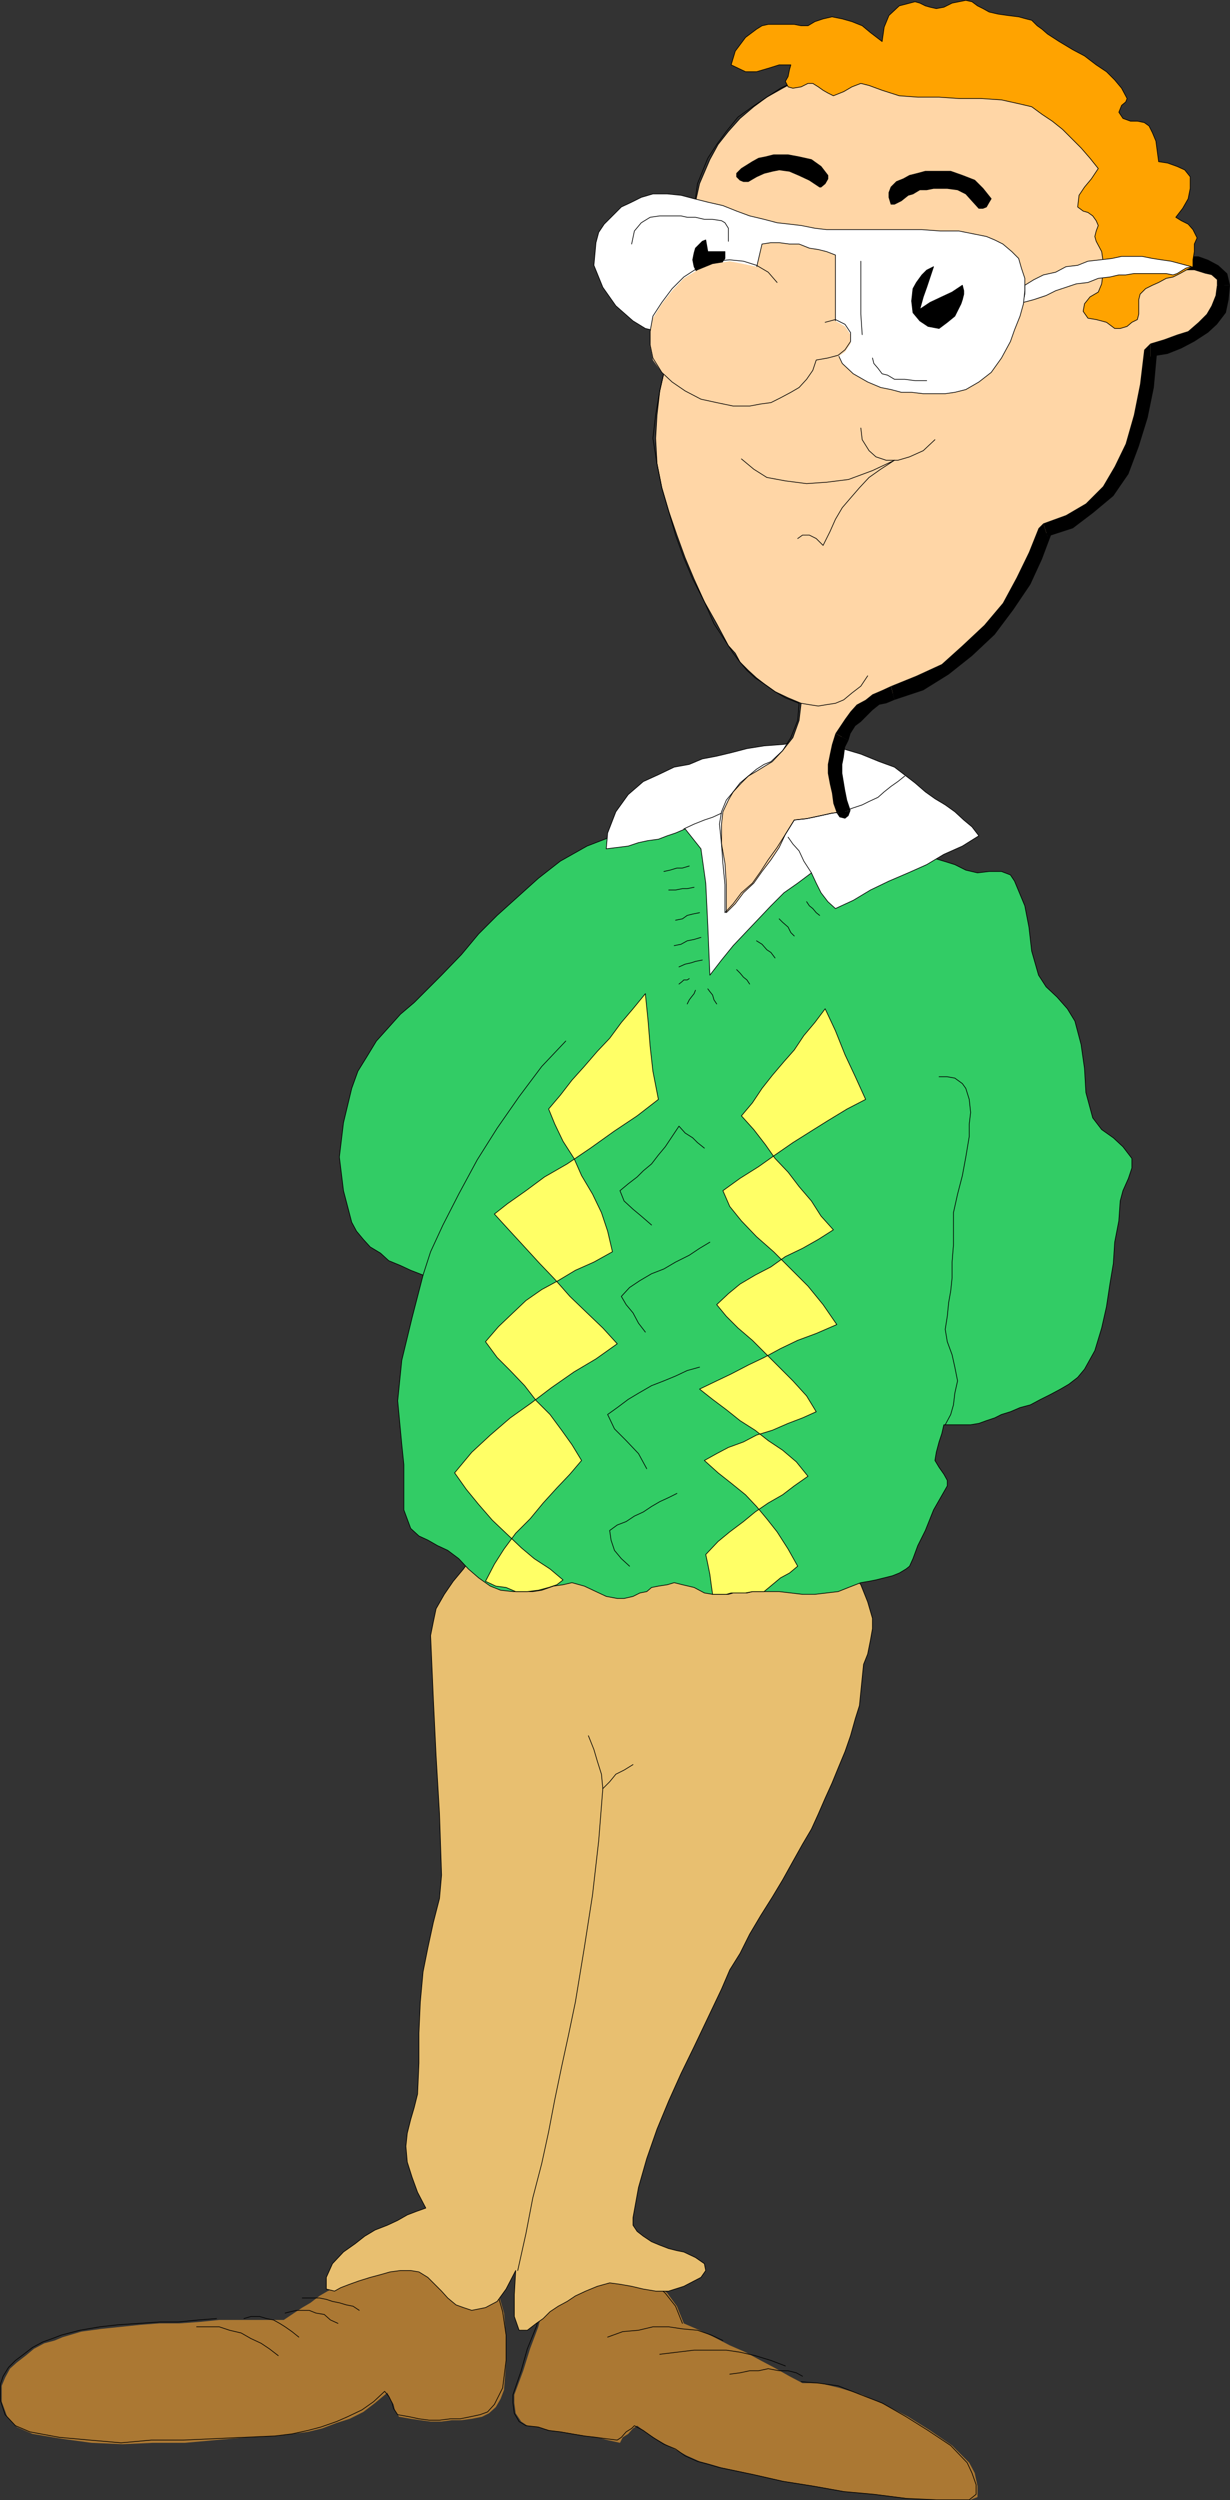 <?xml version="1.0" encoding="UTF-8" standalone="no"?>
<svg
   version="1.0"
   width="76.64mm"
   height="155.711mm"
   id="svg64"
   sodipodi:docname="Yuppie.wmf"
   xmlns:inkscape="http://www.inkscape.org/namespaces/inkscape"
   xmlns:sodipodi="http://sodipodi.sourceforge.net/DTD/sodipodi-0.dtd"
   xmlns="http://www.w3.org/2000/svg"
   xmlns:svg="http://www.w3.org/2000/svg">
  <rect width="100%" height="100%" fill="#333333" stroke="none"/>
  <sodipodi:namedview
     id="namedview64"
     pagecolor="#ffffff"
     bordercolor="#000000"
     borderopacity="0.25"
     inkscape:showpageshadow="2"
     inkscape:pageopacity="0.0"
     inkscape:pagecheckerboard="0"
     inkscape:deskcolor="#d1d1d1"
     inkscape:document-units="mm" />
  <defs
     id="defs1">
    <pattern
       id="WMFhbasepattern"
       patternUnits="userSpaceOnUse"
       width="6"
       height="6"
       x="0"
       y="0" />
  </defs>
  <path
     style="fill:#ab7833;fill-opacity:1;fill-rule:evenodd;stroke:none"
     d="m 83.626,535.432 -2.101,0.97 -1.939,1.778 -2.424,1.131 -1.939,1.131 -2.101,1.616 -1.939,1.131 -2.424,1.616 -1.939,1.293 H 64.719 62.78 61.164 59.064 57.124 55.67 53.569 51.63 l -4.848,0.485 -4.525,0.323 h -4.686 l -4.363,0.323 -4.686,0.485 -4.686,0.485 -4.686,0.646 -4.363,1.293 -1.939,0.808 -2.424,0.646 -2.424,1.293 -1.939,1.616 -2.101,1.616 -1.616,1.454 -1.131,2.101 -0.808,1.939 v 3.717 l 1.293,3.555 2.262,2.424 3.717,1.616 6.787,1.131 7.11,0.97 7.272,0.323 7.11,-0.323 h 7.595 l 7.11,-0.646 7.433,-0.646 7.11,-0.323 3.555,-0.485 3.717,-0.485 3.394,-0.808 3.394,-1.293 3.07,-0.97 3.232,-1.616 2.747,-2.101 2.909,-2.424 0.646,1.454 0.808,1.293 0.323,1.293 0.97,1.616 2.747,0.485 2.262,0.323 2.424,0.323 h 2.586 l 2.424,-0.323 h 2.262 l 2.424,-0.323 2.424,-0.485 1.616,-0.808 1.616,-1.454 1.131,-1.939 0.808,-2.101 0.485,-6.464 v -5.979 l -0.485,-5.656 -1.616,-5.656 -2.262,-0.646 -3.07,-1.293 -2.262,-0.808 -2.424,-0.646 -2.747,-0.97 -2.262,-1.131 -2.424,-0.808 -2.586,-0.808 -1.454,0.323 -1.939,0.485 -1.778,0.323 -1.616,0.485 -1.939,0.808 -1.616,0.323 -1.454,0.323 z"
     id="path1" />
  <path
     style="fill:none;stroke:#000000;stroke-width:0.162px;stroke-linecap:round;stroke-linejoin:round;stroke-miterlimit:4;stroke-dasharray:none;stroke-opacity:1"
     d="m 50.984,545.774 -4.202,0.323 -4.848,0.485 h -4.363 l -4.686,0.323 -5.009,0.323 -4.363,0.485 -4.686,0.808 -4.363,1.131 -2.101,0.808 -2.262,0.808 -2.424,1.293 -2.101,1.616 -1.939,1.454 -1.616,1.616 -1.293,2.101 -0.646,1.939 v 3.717 l 1.131,3.393 2.424,2.585 3.394,1.454 6.949,1.293 7.11,0.646 7.433,0.646 7.11,-0.646 h 7.595 l 7.11,-0.323 7.11,-0.323 7.272,-0.323 4.04,-0.485 3.717,-0.808 3.07,-0.808 3.717,-1.293 2.586,-1.131 3.394,-1.616 2.747,-1.939 2.586,-2.424 0.97,1.131 0.808,1.616 0.323,1.293 0.97,1.454 2.747,0.485 2.262,0.485 2.424,0.323 h 2.424 l 2.586,-0.323 h 2.262 l 2.424,-0.485 2.262,-0.485 1.778,-0.646 1.616,-1.778 0.97,-1.939 0.97,-1.939 0.808,-6.464 v -5.979 l -0.808,-5.494 -1.616,-5.656"
     id="path2" />
  <path
     style="fill:#ab7833;fill-opacity:1;fill-rule:evenodd;stroke:none"
     d="m 128.227,542.057 -1.454,5.656 -1.939,5.171 -1.616,5.171 -2.101,5.656 v 1.939 l 0.323,2.424 1.293,1.939 1.454,0.97 2.586,0.323 2.747,0.808 2.747,0.323 2.909,0.485 2.747,0.485 2.747,0.323 2.424,0.646 2.909,0.646 0.646,-1.293 1.293,-0.808 1.131,-1.293 0.97,-0.646 1.939,1.454 2.424,1.616 2.262,1.293 2.747,1.454 2.424,1.293 2.909,1.293 2.424,0.646 2.747,0.808 7.595,1.616 7.11,1.616 7.272,1.131 7.11,1.293 7.272,0.646 7.595,0.97 7.272,0.323 h 7.433 l 1.616,-0.646 v -2.585 l -0.646,-3.07 -1.293,-2.424 -4.04,-4.04 -5.171,-3.555 -5.171,-3.232 -5.656,-2.909 -5.171,-2.262 -5.333,-1.616 -4.686,-1.131 h -4.04 l -3.07,-1.616 -3.717,-2.101 -3.07,-1.616 -3.555,-1.939 -3.717,-1.616 -3.717,-1.939 -3.394,-1.616 -3.717,-1.616 -1.616,-4.04 -2.262,-3.07 -3.394,-2.909 -3.394,-2.101 h -1.616 -1.778 -1.616 -1.454 -1.939 -1.616 -1.778 -1.616 l -1.778,1.616 -2.586,2.101 -2.262,1.616 z"
     id="path3" />
  <path
     style="fill:none;stroke:#000000;stroke-width:0.162px;stroke-linecap:round;stroke-linejoin:round;stroke-miterlimit:4;stroke-dasharray:none;stroke-opacity:1"
     d="m 160.708,546.905 -1.616,-4.04 -2.424,-3.07 -3.232,-2.909 -3.394,-2.101 h -1.778 -1.616 -1.616 -1.454 -1.939 -1.778 -1.616 -1.616 l -1.939,1.616 -2.424,2.101 -2.424,1.616 -1.939,1.939 -1.616,5.656 -2.101,5.171 -1.454,5.171 -1.939,5.656 v 1.939 l 0.323,2.424 1.131,1.939 1.616,0.97 2.909,0.323 2.424,0.808 2.747,0.323 2.747,0.485 2.909,0.485 2.747,0.323 2.424,0.323 2.586,0.323 0.97,-0.646 1.131,-1.293 1.293,-0.808 0.646,-0.646 2.101,1.131 2.262,1.616 2.586,1.616 2.747,1.131 2.262,1.616 2.909,1.293 2.424,0.646 2.747,0.808 7.757,1.616 7.11,1.616 7.11,1.131 7.272,1.293 7.11,0.646 7.595,0.97 7.11,0.323 h 7.757 l 1.616,-1.293 v -2.262 l -0.97,-2.747 -1.131,-2.424 -3.878,-4.04 -5.333,-3.555 -5.171,-3.232 -5.656,-3.232 -5.009,-1.939 -5.333,-2.101 -4.686,-0.646 -4.04,-0.323"
     id="path4" />
  <path
     style="fill:none;stroke:#000000;stroke-width:0.162px;stroke-linecap:round;stroke-linejoin:round;stroke-miterlimit:4;stroke-dasharray:none;stroke-opacity:1"
     d="m 143.094,550.137 3.555,-1.293 3.717,-0.323 3.394,-0.808 h 3.717 l 3.232,0.485 3.555,0.323 3.232,1.131 2.747,1.293"
     id="path5" />
  <path
     style="fill:none;stroke:#000000;stroke-width:0.162px;stroke-linecap:round;stroke-linejoin:round;stroke-miterlimit:4;stroke-dasharray:none;stroke-opacity:1"
     d="m 155.375,554.177 4.04,-0.485 4.04,-0.485 h 3.717 3.878 l 3.232,0.485 3.555,0.808 3.717,1.131 3.394,1.293"
     id="path6" />
  <path
     style="fill:none;stroke:#000000;stroke-width:0.162px;stroke-linecap:round;stroke-linejoin:round;stroke-miterlimit:4;stroke-dasharray:none;stroke-opacity:1"
     d="m 171.858,558.863 2.424,-0.323 2.262,-0.485 h 2.101 l 2.262,-0.485 2.586,0.485 h 2.101 l 1.939,0.485 1.454,0.808"
     id="path7" />
  <path
     style="fill:none;stroke:#000000;stroke-width:0.162px;stroke-linecap:round;stroke-linejoin:round;stroke-miterlimit:4;stroke-dasharray:none;stroke-opacity:1"
     d="m 65.527,554.5 -2.101,-1.616 -1.939,-1.293 -2.424,-1.131 -2.262,-1.293 -2.747,-0.646 -2.424,-0.808 h -2.909 -2.424"
     id="path8" />
  <path
     style="fill:none;stroke:#000000;stroke-width:0.162px;stroke-linecap:round;stroke-linejoin:round;stroke-miterlimit:4;stroke-dasharray:none;stroke-opacity:1"
     d="m 70.375,550.137 -1.616,-1.293 -1.616,-1.131 -1.293,-0.808 -1.454,-0.808 -1.616,-0.323 -1.616,-0.485 h -2.101 l -1.616,0.485"
     id="path9" />
  <path
     style="fill:none;stroke:#000000;stroke-width:0.162px;stroke-linecap:round;stroke-linejoin:round;stroke-miterlimit:4;stroke-dasharray:none;stroke-opacity:1"
     d="m 79.586,546.905 -1.778,-0.808 -1.454,-1.293 -1.939,-0.323 -1.616,-0.646 H 71.183 69.89 l -1.454,0.323 -1.293,0.323"
     id="path10" />
  <path
     style="fill:none;stroke:#000000;stroke-width:0.162px;stroke-linecap:round;stroke-linejoin:round;stroke-miterlimit:4;stroke-dasharray:none;stroke-opacity:1"
     d="m 84.596,543.835 -1.454,-0.97 -1.616,-0.323 -1.616,-0.485 -1.616,-0.323 -1.454,-0.485 -1.616,-0.323 H 73.122 71.183"
     id="path11" />
  <path
     style="fill:#e8bf70;fill-opacity:1;fill-rule:evenodd;stroke:#000000;stroke-width:0.162px;stroke-linecap:round;stroke-linejoin:round;stroke-miterlimit:4;stroke-dasharray:none;stroke-opacity:1"
     d="m 115.138,362.207 -1.616,2.101 -2.424,2.262 -1.939,2.747 -2.424,2.909 -2.101,3.07 -1.939,3.393 -0.646,3.07 -0.646,3.232 0.646,14.866 0.646,13.412 0.808,13.735 0.485,14.382 -0.485,5.494 -1.454,5.656 -1.293,5.979 -1.131,5.656 -0.646,7.11 -0.323,7.272 v 7.11 l -0.323,7.272 -0.808,3.232 -0.808,2.747 -0.808,3.232 -0.323,3.07 0.323,3.717 1.131,3.555 1.293,3.555 1.939,3.717 -2.262,0.808 -2.101,0.808 -2.262,1.293 -2.424,1.131 -2.909,1.131 -2.424,1.454 -2.262,1.778 -2.747,1.939 -2.586,2.747 -1.454,3.232 v 2.747 l 1.939,0.485 1.454,-0.808 2.101,-0.808 2.262,-0.808 2.586,-0.808 2.424,-0.646 2.262,-0.646 2.424,-0.323 h 2.424 l 1.939,0.323 2.101,1.293 1.616,1.616 1.616,1.616 1.454,1.616 1.939,1.616 1.778,0.646 1.939,0.646 3.232,-0.646 2.747,-1.454 2.101,-2.909 2.262,-4.363 -0.323,5.656 v 5.171 l 1.131,3.232 h 1.939 l 2.101,-1.616 1.616,-1.131 1.616,-1.616 1.939,-1.293 2.101,-1.131 1.939,-1.293 2.424,-1.131 2.747,-1.131 2.909,-0.808 2.424,0.323 2.747,0.485 2.747,0.646 2.909,0.485 h 3.07 l 3.555,-1.131 4.04,-2.101 1.131,-1.616 -0.323,-1.616 -2.101,-1.454 -2.747,-1.293 -1.616,-0.323 -1.939,-0.485 -2.101,-0.808 -1.939,-0.808 -1.939,-1.293 -1.454,-1.131 -0.97,-1.454 v -1.778 l 1.293,-7.11 1.939,-6.787 2.424,-6.948 2.747,-6.625 2.909,-6.464 3.07,-6.302 3.232,-6.787 3.232,-6.787 1.939,-4.525 2.424,-3.878 2.262,-4.525 2.586,-4.363 2.747,-4.363 2.424,-4.04 2.424,-4.363 2.262,-4.04 2.101,-3.555 1.616,-3.555 1.616,-3.717 1.616,-3.555 1.454,-3.555 1.616,-3.878 1.293,-3.717 1.131,-4.04 0.97,-3.07 0.323,-3.232 0.323,-3.232 0.323,-3.232 0.97,-2.424 0.646,-3.232 0.485,-2.747 v -2.424 l -1.131,-3.878 -1.616,-4.04 -2.424,-3.07 -2.909,-2.585 -5.171,-0.485 -5.171,-0.323 h -4.848 l -5.01,-0.323 -5.333,-0.323 -5.171,-0.646 -5.333,-0.323 -5.009,-0.323 h -5.333 l -4.686,-0.323 -5.333,-0.485 -5.009,-0.323 -5.333,-0.646 h -5.171 l -5.333,-0.323 z"
     id="path12" />
  <path
     style="fill:none;stroke:#000000;stroke-width:0.162px;stroke-linecap:round;stroke-linejoin:round;stroke-miterlimit:4;stroke-dasharray:none;stroke-opacity:1"
     d="m 138.569,408.583 1.293,3.232 0.808,2.747 0.97,3.07 0.323,3.393 -0.97,12.281 -1.454,12.766 -1.939,12.443 -2.101,12.766 -1.616,7.756 -1.616,7.433 -1.616,7.756 -1.454,7.595 -1.616,7.433 -2.101,8.08 -1.616,8.403 -1.939,8.726"
     id="path13" />
  <path
     style="fill:none;stroke:#000000;stroke-width:0.162px;stroke-linecap:round;stroke-linejoin:round;stroke-miterlimit:4;stroke-dasharray:none;stroke-opacity:1"
     d="m 149.073,415.37 -2.101,1.293 -1.939,0.97 -1.454,1.778 -1.616,1.616"
     id="path14" />
  <path
     style="fill:#32cc65;fill-opacity:1;fill-rule:evenodd;stroke:#000000;stroke-width:0.162px;stroke-linecap:round;stroke-linejoin:round;stroke-miterlimit:4;stroke-dasharray:none;stroke-opacity:1"
     d="m 208.702,198.353 2.747,0.808 2.747,0.646 2.424,1.293 2.909,0.808 2.747,0.808 2.586,0.808 2.586,1.293 2.747,0.646 2.747,-0.323 h 2.909 l 2.101,0.808 0.97,1.454 2.424,5.817 0.97,5.009 0.646,5.656 1.616,5.656 1.778,2.747 2.586,2.424 2.424,2.747 1.778,2.909 1.454,5.494 0.808,5.656 0.323,5.656 1.616,5.979 2.101,2.747 2.747,1.939 2.262,2.101 2.101,2.747 v 2.262 l -0.808,2.424 -1.293,2.909 -0.646,2.424 -0.323,4.686 -0.97,5.009 -0.323,5.009 -0.808,4.848 -0.808,5.333 -1.131,5.009 -1.616,5.333 -2.424,4.363 -1.616,1.939 -2.101,1.616 -1.939,1.131 -2.424,1.293 -2.262,1.131 -2.424,1.293 -2.424,0.646 -2.262,0.97 -2.101,0.646 -1.616,0.808 -1.939,0.646 -1.778,0.646 -1.939,0.323 h -1.939 -2.424 -1.939 l -0.485,2.101 -0.646,1.939 -0.646,2.424 -0.323,1.939 0.97,1.616 1.131,1.616 0.808,1.454 v 1.293 l -3.232,5.656 -1.939,4.848 -1.778,3.555 -1.131,3.07 -0.808,1.778 -0.808,0.646 -1.616,0.97 -1.616,0.646 -1.939,0.485 -1.939,0.485 -1.616,0.323 -1.939,0.323 -2.909,1.131 -2.424,0.97 -2.747,0.323 -2.747,0.323 h -2.909 l -2.747,-0.323 -2.747,-0.323 h -2.909 -1.939 -1.454 l -1.293,0.323 h -1.616 -1.616 l -1.131,0.323 h -1.616 -2.101 l -1.939,-0.323 -2.424,-1.293 -2.747,-0.646 -1.939,-0.485 -1.616,0.485 -2.101,0.323 -1.616,0.323 -1.131,0.97 -1.616,0.323 -1.616,0.808 -2.101,0.485 h -1.616 l -2.586,-0.485 -2.424,-1.131 -2.747,-1.293 -2.909,-0.808 -2.101,0.485 -2.262,0.323 -2.747,0.97 -2.101,0.323 h -2.262 -2.424 l -2.909,-0.323 -2.424,-0.97 -2.747,-1.939 -2.424,-2.101 -2.262,-2.424 -2.586,-1.939 -2.424,-1.131 -2.262,-1.293 -2.101,-0.97 -1.939,-1.778 -1.616,-4.363 v -5.171 -5.494 l -0.485,-4.686 -0.97,-10.342 0.97,-9.534 2.424,-10.019 2.586,-10.019 -2.909,-1.131 -2.424,-1.131 -2.747,-1.131 -1.939,-1.778 -2.424,-1.454 -1.616,-1.778 -1.616,-1.939 -1.131,-2.101 -1.939,-7.433 -0.97,-7.918 0.97,-8.08 1.939,-8.08 1.454,-4.04 2.101,-3.393 2.262,-3.717 2.909,-3.232 2.747,-3.07 3.232,-2.747 3.232,-3.232 3.232,-3.232 4.686,-4.848 4.04,-4.848 4.363,-4.363 4.848,-4.363 4.848,-4.363 5.171,-4.04 6.302,-3.555 7.11,-2.747 4.686,-0.97 4.686,-1.131 4.363,-1.293 4.686,-0.97 4.363,-1.778 5.009,-1.131 4.363,-1.131 4.363,-0.97 3.717,1.293 3.07,1.131 3.232,1.616 3.555,1.616 3.232,1.616 3.07,1.778 3.232,0.97 z"
     id="path15" />
  <path
     style="fill:none;stroke:#000000;stroke-width:0.162px;stroke-linecap:round;stroke-linejoin:round;stroke-miterlimit:4;stroke-dasharray:none;stroke-opacity:1"
     d="m 221.145,253.456 h 1.939 l 1.778,0.323 1.778,1.293 0.808,1.131 0.808,2.585 0.323,3.07 -0.323,2.747 v 2.909 l -0.808,4.848 -0.808,4.363 -1.131,4.363 -0.97,4.363 v 4.04 3.555 l -0.323,4.04 v 3.717 l -0.323,3.07 -0.485,2.747 -0.323,3.232 -0.485,3.07 0.485,2.909 1.131,3.07 0.646,2.909 0.646,3.232 -0.646,2.909 -0.323,2.747 -0.646,2.262 -1.293,2.424"
     id="path16" />
  <path
     style="fill:none;stroke:#000000;stroke-width:0.162px;stroke-linecap:round;stroke-linejoin:round;stroke-miterlimit:4;stroke-dasharray:none;stroke-opacity:1"
     d="m 133.236,245.053 -5.656,5.979 -5.333,7.11 -5.171,7.433 -4.686,7.433 -4.363,8.08 -3.717,7.272 -2.909,6.302 -1.778,5.494"
     id="path17" />
  <path
     style="fill:#ffff66;fill-opacity:1;fill-rule:evenodd;stroke:#000000;stroke-width:0.162px;stroke-linecap:round;stroke-linejoin:round;stroke-miterlimit:4;stroke-dasharray:none;stroke-opacity:1"
     d="m 151.982,233.903 0.646,6.464 0.485,5.979 0.646,5.817 1.293,6.625 -5.009,3.878 -5.333,3.555 -5.656,4.04 -5.494,3.717 -5.333,3.07 -4.363,3.232 -4.363,3.07 -3.07,2.424 3.394,3.717 3.717,4.04 3.555,3.878 3.555,3.717 3.555,4.04 4.04,3.878 3.717,3.555 3.394,3.717 -5.009,3.555 -5.171,3.07 -5.333,3.717 -4.686,3.555 -5.009,3.555 -4.686,4.04 -4.363,4.04 -4.04,4.848 2.747,3.878 2.909,3.555 3.232,3.717 3.232,3.07 3.555,3.393 3.07,2.585 3.717,2.424 3.07,2.585 -1.454,1.131 -1.939,0.646 -2.424,0.646 -2.586,0.323 h -2.747 l -2.262,-0.97 -2.424,-0.323 -2.424,-1.131 2.101,-4.04 2.262,-3.555 2.747,-3.717 3.394,-3.393 3.07,-3.717 3.232,-3.555 3.07,-3.232 2.747,-3.232 -2.262,-3.717 -2.424,-3.393 -2.747,-3.717 -3.232,-3.232 -2.747,-3.555 -3.394,-3.555 -3.07,-3.07 -2.747,-3.717 3.07,-3.555 3.394,-3.232 3.07,-2.909 3.717,-2.585 3.878,-2.101 4.04,-2.424 4.363,-1.939 4.363,-2.424 -1.131,-4.848 -1.454,-4.363 -2.101,-4.363 -2.586,-4.363 -1.778,-4.04 -2.586,-4.04 -1.939,-4.04 -1.454,-3.555 2.747,-3.232 2.747,-3.555 2.909,-3.232 3.07,-3.555 2.909,-3.07 2.747,-3.717 2.747,-3.232 z"
     id="path18" />
  <path
     style="fill:#ffff66;fill-opacity:1;fill-rule:evenodd;stroke:#000000;stroke-width:0.162px;stroke-linecap:round;stroke-linejoin:round;stroke-miterlimit:4;stroke-dasharray:none;stroke-opacity:1"
     d="m 194.32,237.458 -2.424,3.232 -2.586,3.07 -2.262,3.393 -2.424,2.747 -2.747,3.232 -2.424,3.07 -2.262,3.393 -2.586,3.07 2.909,3.232 2.747,3.555 2.262,3.232 3.07,3.232 2.586,3.393 2.909,3.393 2.262,3.555 2.909,3.232 -3.555,2.262 -3.717,2.101 -4.04,1.939 -3.394,2.424 -3.717,1.939 -3.555,2.101 -2.747,2.262 -2.747,2.585 2.262,2.747 2.747,2.747 3.394,2.909 3.07,3.07 3.232,3.232 3.232,3.232 3.232,3.555 2.262,3.717 -3.232,1.454 -3.394,1.293 -3.717,1.616 -3.717,1.131 -3.07,1.616 -3.555,1.293 -2.747,1.454 -2.909,1.616 3.232,2.909 3.07,2.424 3.394,2.747 2.586,2.747 2.424,2.909 2.424,3.07 2.586,4.04 2.262,4.04 -1.939,1.616 -2.101,1.131 -1.939,1.616 -1.939,1.616 h -1.778 -0.97 l -1.616,0.323 h -1.778 -1.616 l -1.131,0.323 h -1.616 -1.616 l -0.323,-2.262 -0.323,-2.424 -0.485,-2.424 -0.485,-2.262 2.909,-3.07 2.747,-2.262 3.232,-2.424 2.747,-2.262 3.07,-2.101 3.394,-1.939 2.747,-2.101 3.232,-2.262 -2.747,-3.393 -3.232,-2.747 -3.394,-2.262 -3.07,-2.424 -3.555,-2.262 -3.232,-2.585 -3.232,-2.424 -3.07,-2.424 4.04,-1.939 3.394,-1.616 4.04,-2.101 3.717,-1.778 3.878,-2.101 4.04,-1.939 4.363,-1.616 4.848,-2.101 -3.232,-4.686 -3.555,-4.363 -4.04,-4.04 -4.04,-4.04 -4.04,-3.555 -3.555,-3.717 -2.747,-3.393 -1.616,-3.717 4.04,-2.909 4.363,-2.747 3.878,-2.747 4.202,-2.909 4.363,-2.747 3.878,-2.424 4.525,-2.747 4.363,-2.262 -2.424,-5.333 -2.424,-5.171 -2.262,-5.656 z"
     id="path19" />
  <path
     style="fill:none;stroke:#000000;stroke-width:0.162px;stroke-linecap:round;stroke-linejoin:round;stroke-miterlimit:4;stroke-dasharray:none;stroke-opacity:1"
     d="m 165.879,270.261 -1.616,-1.293 -1.131,-1.131 -1.778,-1.131 -1.454,-1.616 -1.616,2.424 -1.616,2.424 -1.616,1.939 -1.616,2.101 -1.939,1.616 -1.454,1.454 -2.101,1.616 -1.939,1.616 0.97,2.424 2.101,1.939 1.939,1.616 2.424,2.101"
     id="path20" />
  <path
     style="fill:none;stroke:#000000;stroke-width:0.162px;stroke-linecap:round;stroke-linejoin:round;stroke-miterlimit:4;stroke-dasharray:none;stroke-opacity:1"
     d="m 167.172,292.399 -2.424,1.454 -2.424,1.616 -3.232,1.616 -2.747,1.616 -2.909,1.131 -2.747,1.616 -2.424,1.616 -1.939,2.101 1.131,1.939 1.616,1.939 1.293,2.424 1.616,2.101"
     id="path21" />
  <path
     style="fill:none;stroke:#000000;stroke-width:0.162px;stroke-linecap:round;stroke-linejoin:round;stroke-miterlimit:4;stroke-dasharray:none;stroke-opacity:1"
     d="m 164.748,321.809 -2.909,0.808 -2.747,1.293 -2.747,1.131 -2.909,1.131 -3.07,1.778 -2.424,1.454 -2.586,1.939 -2.262,1.616 1.616,3.393 2.747,2.747 2.909,3.07 1.939,3.555"
     id="path22" />
  <path
     style="fill:none;stroke:#000000;stroke-width:0.162px;stroke-linecap:round;stroke-linejoin:round;stroke-miterlimit:4;stroke-dasharray:none;stroke-opacity:1"
     d="m 159.415,351.541 -1.939,0.97 -2.101,0.97 -1.939,1.131 -1.939,1.293 -2.101,0.97 -1.939,1.293 -2.101,0.808 -1.778,1.293 0.323,2.262 0.808,2.424 1.616,1.939 1.939,1.778"
     id="path23" />
  <path
     style="fill:#ffffff;fill-opacity:1;fill-rule:evenodd;stroke:#000000;stroke-width:0.162px;stroke-linecap:round;stroke-linejoin:round;stroke-miterlimit:4;stroke-dasharray:none;stroke-opacity:1"
     d="m 142.771,199.807 0.323,-3.717 1.939,-5.009 2.909,-4.04 3.555,-3.07 3.555,-1.616 3.717,-1.778 3.555,-0.646 3.07,-1.293 3.394,-0.646 3.394,-0.808 3.717,-0.97 4.04,-0.646 4.363,-0.323 4.686,-0.646 4.363,0.97 5.009,0.646 4.363,1.293 4.363,1.778 3.555,1.293 2.747,2.101 2.101,1.616 2.424,2.101 2.262,1.616 2.424,1.454 2.262,1.616 2.101,1.939 1.939,1.616 1.616,2.101 -3.878,2.424 -4.363,1.939 -4.04,2.424 -4.363,1.939 -4.525,1.939 -4.363,2.101 -4.04,2.424 -4.202,1.939 -1.778,-1.616 -1.616,-2.101 -1.131,-2.262 -1.131,-2.424 -3.232,2.424 -3.232,2.262 -3.07,3.07 -2.909,3.07 -3.07,3.232 -2.909,3.07 -2.747,3.393 -2.747,3.555 -0.485,-11.635 -0.485,-10.019 -1.131,-8.08 -3.717,-4.686 -2.262,0.97 -1.939,0.646 -2.101,0.808 -2.424,0.323 -2.262,0.485 -2.424,0.808 -2.586,0.323 z"
     id="path24" />
  <path
     style="fill:#ffd6a6;fill-opacity:1;fill-rule:evenodd;stroke:#000000;stroke-width:0.162px;stroke-linecap:round;stroke-linejoin:round;stroke-miterlimit:4;stroke-dasharray:none;stroke-opacity:1"
     d="m 188.664,165.55 -0.485,4.04 -1.454,4.04 -2.424,3.07 -2.424,2.585 -1.616,0.97 -2.101,1.293 -1.939,1.131 -1.616,1.616 -1.939,2.101 -1.131,1.939 -1.293,2.747 -0.323,2.909 v 4.686 l 0.808,4.525 0.323,5.009 v 6.625 l 2.101,-2.101 1.939,-2.585 2.424,-2.262 1.939,-2.747 2.101,-2.747 1.939,-2.909 1.454,-3.07 2.101,-3.393 2.909,-0.323 3.07,-0.646 2.909,-0.646 2.747,-0.323 -1.293,-4.686 -0.323,-4.363 v -4.04 l 1.293,-4.363 0.646,-1.778 1.293,-1.939 1.131,-1.131 1.616,-1.616 1.616,-1.293 2.101,-1.131 1.939,-0.808 1.939,-0.808 5.979,-2.262 5.979,-3.393 5.656,-4.363 4.686,-4.686 4.363,-5.656 3.717,-5.656 3.232,-5.817 2.424,-6.14 5.494,-2.424 4.848,-3.232 4.04,-4.04 3.394,-4.686 2.586,-5.979 1.939,-6.787 1.616,-7.272 0.808,-8.403 3.555,-0.323 3.232,-1.131 2.747,-1.616 2.909,-1.939 1.778,-2.101 1.778,-2.424 0.808,-2.909 v -2.747 l -0.485,-1.939 -1.454,-1.616 -1.778,-0.808 -2.262,-0.646 h -2.909 l -3.07,0.323 -3.394,0.323 -3.07,0.808 -1.293,-8.888 -1.131,-7.11 -2.909,-6.787 -3.394,-5.979 -2.424,-3.232 -3.232,-3.07 -2.747,-3.393 -3.717,-2.585 -3.555,-2.424 -3.717,-2.101 -3.717,-1.616 -4.04,-1.131 -5.333,-1.131 -5.171,-0.646 -5.494,-0.323 h -5.171 l -5.333,0.97 -5.656,0.646 -5.01,1.293 -5.333,1.454 -3.555,1.293 -3.555,1.939 -3.717,2.101 -3.07,2.262 -3.232,2.747 -2.747,3.07 -2.424,3.07 -1.939,3.555 -2.424,5.656 -1.293,5.817 0.323,6.625 2.101,7.433 -2.747,6.14 -2.424,5.656 -1.939,5.494 -2.101,5.979 -1.293,5.656 -0.646,5.656 -0.323,5.494 0.323,5.979 1.131,5.656 1.616,5.494 1.939,5.656 1.939,5.333 2.101,5.009 2.424,5.333 2.909,5.171 2.747,5.171 1.616,1.778 1.131,2.101 1.939,1.939 1.939,1.778 2.101,1.616 2.262,1.616 3.07,1.454 z"
     id="path25" />
  <path
     style="fill:none;stroke:#000000;stroke-width:0.162px;stroke-linecap:round;stroke-linejoin:round;stroke-miterlimit:4;stroke-dasharray:none;stroke-opacity:1"
     d="m 269.462,63.586 -0.97,-8.888 -1.454,-7.11 -2.586,-6.787 -3.394,-5.979 -2.909,-3.232 -2.747,-3.07 -3.232,-3.393 -3.232,-2.585 -3.555,-2.424 -3.717,-2.101 -3.717,-1.616 -4.04,-1.131 -5.333,-1.131 -5.171,-0.646 -5.494,-0.323 h -5.171 l -5.656,0.97 -5.333,0.646 -5.01,1.293 -5.333,1.454 -3.555,1.293 -4.04,1.939 -3.232,2.101 -3.394,2.262 -3.394,2.424 -2.747,3.393 -2.262,3.07 -2.101,3.232 -2.424,5.979 -0.808,5.817 0.323,6.625 2.101,7.433 -2.747,6.14 -2.424,5.656 -1.939,5.494 -2.101,5.979 -1.293,5.656 -0.97,5.656 -0.646,5.494 0.97,5.979 1.131,5.656 1.616,5.494 1.616,5.656 1.939,5.333 2.101,5.009 2.747,5.333 2.262,5.171 3.394,5.171 1.131,1.778 1.616,2.101 1.616,1.939 1.939,1.778 2.424,1.616 2.262,1.616 2.424,1.454 3.232,1.293 -0.323,4.04 -1.616,4.04 -1.939,3.07 -2.747,2.585 -1.616,0.646 -1.778,1.131 -1.939,1.616 -1.939,1.616 -1.616,2.101 -1.616,1.939 -1.131,2.747 -0.485,2.909 0.485,4.686 0.323,4.525 0.485,5.009 v 6.625 l 1.939,-2.101 1.939,-2.585 2.586,-2.262 1.939,-2.747 1.778,-2.747 2.101,-2.909 1.939,-3.07 2.101,-3.393 2.909,-0.323 3.07,-0.646 2.909,-0.646 2.747,-0.323"
     id="path26" />
  <path
     style="fill:#000000;fill-opacity:1;fill-rule:evenodd;stroke:none"
     d="m 197.067,191.405 0.646,0.97 1.293,0.323 0.808,-0.646 0.485,-1.293 z"
     id="path27" />
  <path
     style="fill:#000000;fill-opacity:1;fill-rule:evenodd;stroke:none"
     d="m 196.744,172.66 -0.808,2.585 -0.485,2.262 -0.485,2.424 v 2.101 l 0.485,2.585 0.485,2.101 0.323,2.424 0.808,2.262 3.232,-0.646 -0.808,-2.424 -0.485,-2.424 -0.323,-1.939 -0.323,-1.939 v -2.101 l 0.323,-1.616 0.323,-2.424 0.808,-1.616 z"
     id="path28" />
  <path
     style="fill:#000000;fill-opacity:1;fill-rule:evenodd;stroke:none"
     d="m 209.833,161.51 -2.101,0.97 -2.262,0.97 -1.616,1.293 -2.101,1.131 -1.454,1.616 -1.293,1.778 -1.293,1.939 -0.97,1.454 3.07,1.616 0.485,-1.616 1.131,-1.778 1.293,-0.97 1.616,-1.616 1.131,-1.131 1.616,-1.293 1.616,-0.323 1.939,-0.808 z"
     id="path29" />
  <path
     style="fill:#000000;fill-opacity:1;fill-rule:evenodd;stroke:none"
     d="m 245.708,123.213 -1.131,1.131 -2.262,5.656 -2.909,5.979 -3.232,5.979 -4.363,5.171 -5.171,4.848 -4.848,4.363 -5.979,2.747 -5.979,2.424 0.808,3.232 6.787,-2.262 5.979,-3.717 5.494,-4.363 5.333,-5.009 4.363,-5.817 4.04,-5.979 2.747,-5.979 2.424,-6.464 -1.131,1.131 z"
     id="path30" />
  <path
     style="fill:#000000;fill-opacity:1;fill-rule:evenodd;stroke:none"
     d="m 270.917,80.876 -1.454,1.454 -0.97,8.08 -1.454,7.272 -1.939,6.787 -2.586,5.333 -2.747,4.686 -4.04,4.04 -4.686,2.747 -5.333,1.939 0.97,3.07 5.979,-1.939 4.686,-3.555 4.848,-4.04 3.555,-5.171 2.424,-6.464 2.101,-6.787 1.454,-7.11 0.808,-8.888 -1.616,1.616 z"
     id="path31" />
  <path
     style="fill:#000000;fill-opacity:1;fill-rule:evenodd;stroke:none"
     d="m 286.591,67.141 -0.323,2.424 -0.97,2.424 -1.131,1.939 -1.939,1.939 -2.424,2.101 -2.586,0.808 -3.07,1.131 -3.232,0.97 v 3.07 l 4.04,-0.646 3.232,-1.293 3.07,-1.616 3.232,-2.101 2.101,-1.939 2.101,-2.747 0.646,-3.07 0.323,-3.393 z"
     id="path32" />
  <path
     style="fill:#000000;fill-opacity:1;fill-rule:evenodd;stroke:none"
     d="m 269.785,65.202 3.07,-0.808 2.909,-0.323 3.232,-0.485 h 2.262 l 2.586,0.808 1.454,0.323 1.293,1.131 v 1.293 h 3.07 l -0.646,-2.747 -2.101,-1.939 -2.424,-1.293 -2.262,-0.808 h -3.232 l -3.232,0.485 -3.555,0.323 -3.232,0.97 z"
     id="path33" />
  <path
     style="fill:#000000;fill-opacity:1;fill-rule:evenodd;stroke:none"
     d="m 287.723,65.525 -0.808,0.97 -0.323,1.131 0.808,0.808 1.293,0.323 z"
     id="path34" />
  <path
     style="fill:none;stroke:#000000;stroke-width:0.162px;stroke-linecap:round;stroke-linejoin:round;stroke-miterlimit:4;stroke-dasharray:none;stroke-opacity:1"
     d="m 161.031,195.121 2.424,-1.131 2.424,-0.97 1.939,-0.646 2.101,-0.97"
     id="path35" />
  <path
     style="fill:none;stroke:#000000;stroke-width:0.162px;stroke-linecap:round;stroke-linejoin:round;stroke-miterlimit:4;stroke-dasharray:none;stroke-opacity:1"
     d="m 191.088,205.463 -1.778,-2.747 -1.131,-2.424 -1.454,-1.616 -1.131,-1.616"
     id="path36" />
  <path
     style="fill:none;stroke:#000000;stroke-width:0.162px;stroke-linecap:round;stroke-linejoin:round;stroke-miterlimit:4;stroke-dasharray:none;stroke-opacity:1"
     d="m 198.683,191.082 1.939,-0.808 2.424,-0.808 1.616,-0.808 2.101,-0.97 1.454,-1.293 1.616,-1.293 1.616,-1.131 1.616,-1.293"
     id="path37" />
  <path
     style="fill:none;stroke:#000000;stroke-width:0.162px;stroke-linecap:round;stroke-linejoin:round;stroke-miterlimit:4;stroke-dasharray:none;stroke-opacity:1"
     d="m 189.957,212.25 0.646,0.97 0.808,0.646 0.808,0.97 0.808,0.646"
     id="path38" />
  <path
     style="fill:none;stroke:#000000;stroke-width:0.162px;stroke-linecap:round;stroke-linejoin:round;stroke-miterlimit:4;stroke-dasharray:none;stroke-opacity:1"
     d="m 183.493,216.29 0.808,0.808 1.293,1.131 0.646,1.293 0.808,0.808"
     id="path39" />
  <path
     style="fill:none;stroke:#000000;stroke-width:0.162px;stroke-linecap:round;stroke-linejoin:round;stroke-miterlimit:4;stroke-dasharray:none;stroke-opacity:1"
     d="m 178.16,221.461 1.293,0.808 1.131,1.293 0.97,0.646 0.97,1.293"
     id="path40" />
  <path
     style="fill:none;stroke:#000000;stroke-width:0.162px;stroke-linecap:round;stroke-linejoin:round;stroke-miterlimit:4;stroke-dasharray:none;stroke-opacity:1"
     d="m 173.474,228.247 0.808,0.808 0.808,0.97 0.808,0.646 0.646,0.97"
     id="path41" />
  <path
     style="fill:none;stroke:#000000;stroke-width:0.162px;stroke-linecap:round;stroke-linejoin:round;stroke-miterlimit:4;stroke-dasharray:none;stroke-opacity:1"
     d="m 166.687,232.772 0.485,0.646 0.646,0.808 0.323,1.131 0.646,0.97"
     id="path42" />
  <path
     style="fill:none;stroke:#000000;stroke-width:0.162px;stroke-linecap:round;stroke-linejoin:round;stroke-miterlimit:4;stroke-dasharray:none;stroke-opacity:1"
     d="m 163.778,233.095 -0.323,0.808 -0.646,0.808 -0.485,0.646 -0.485,0.97"
     id="path43" />
  <path
     style="fill:none;stroke:#000000;stroke-width:0.162px;stroke-linecap:round;stroke-linejoin:round;stroke-miterlimit:4;stroke-dasharray:none;stroke-opacity:1"
     d="m 165.394,225.985 -1.616,0.323 -0.97,0.323 -1.454,0.323 -1.454,0.646"
     id="path44" />
  <path
     style="fill:none;stroke:#000000;stroke-width:0.162px;stroke-linecap:round;stroke-linejoin:round;stroke-miterlimit:4;stroke-dasharray:none;stroke-opacity:1"
     d="m 165.071,220.653 -1.616,0.485 -1.616,0.323 -1.454,0.808 -1.616,0.323"
     id="path45" />
  <path
     style="fill:none;stroke:#000000;stroke-width:0.162px;stroke-linecap:round;stroke-linejoin:round;stroke-miterlimit:4;stroke-dasharray:none;stroke-opacity:1"
     d="m 162.324,230.348 -0.485,0.323 h -0.808 l -0.323,0.323 -0.808,0.646"
     id="path46" />
  <path
     style="fill:none;stroke:#000000;stroke-width:0.162px;stroke-linecap:round;stroke-linejoin:round;stroke-miterlimit:4;stroke-dasharray:none;stroke-opacity:1"
     d="m 164.748,214.835 -1.616,0.323 -1.293,0.323 -1.131,0.808 -1.616,0.323"
     id="path47" />
  <path
     style="fill:none;stroke:#000000;stroke-width:0.162px;stroke-linecap:round;stroke-linejoin:round;stroke-miterlimit:4;stroke-dasharray:none;stroke-opacity:1"
     d="m 163.455,208.857 -1.616,0.323 h -1.131 l -1.616,0.323 h -1.616"
     id="path48" />
  <path
     style="fill:none;stroke:#000000;stroke-width:0.162px;stroke-linecap:round;stroke-linejoin:round;stroke-miterlimit:4;stroke-dasharray:none;stroke-opacity:1"
     d="m 162.324,203.847 -1.616,0.485 h -1.293 l -1.616,0.485 -1.454,0.323"
     id="path49" />
  <path
     style="fill:none;stroke:#000000;stroke-width:0.162px;stroke-linecap:round;stroke-linejoin:round;stroke-miterlimit:4;stroke-dasharray:none;stroke-opacity:1"
     d="m 174.605,108.024 2.909,2.424 3.07,1.939 4.363,0.808 5.009,0.646 4.686,-0.323 5.171,-0.646 5.656,-2.101 5.171,-2.424 -3.232,2.101 -2.747,1.939 -2.262,2.424 -2.101,2.424 -1.939,2.262 -1.616,2.747 -1.293,2.909 -1.616,3.232 -1.616,-1.616 -1.616,-0.808 h -1.616 l -1.131,0.808"
     id="path50" />
  <path
     style="fill:none;stroke:#000000;stroke-width:0.162px;stroke-linecap:round;stroke-linejoin:round;stroke-miterlimit:4;stroke-dasharray:none;stroke-opacity:1"
     d="m 202.723,100.752 0.323,2.747 1.616,2.585 1.616,1.454 2.424,0.808 h 2.747 l 2.747,-0.808 3.232,-1.454 2.747,-2.585"
     id="path51" />
  <path
     style="fill:#ffa300;fill-opacity:1;fill-rule:evenodd;stroke:#000000;stroke-width:0.162px;stroke-linecap:round;stroke-linejoin:round;stroke-miterlimit:4;stroke-dasharray:none;stroke-opacity:1"
     d="m 280.936,62.778 -1.616,0.808 -1.454,0.808 -1.616,0.808 -1.616,0.323 -1.778,0.97 -1.454,0.646 -1.616,0.808 -1.293,1.293 -0.323,1.293 v 1.454 1.939 l -0.323,1.293 -1.293,0.646 -1.131,0.97 -1.616,0.485 h -1.293 l -1.939,-1.454 -2.424,-0.646 -1.939,-0.323 -1.131,-1.616 0.323,-1.778 1.293,-1.616 1.939,-1.131 0.808,-1.939 0.323,-2.747 v -2.585 l -0.323,-2.262 -1.293,-2.424 -0.323,-1.131 0.323,-1.293 0.485,-1.293 -0.485,-1.131 -0.808,-1.131 -1.131,-0.808 -1.131,-0.323 -1.293,-0.97 0.323,-2.747 1.293,-1.939 1.616,-1.939 1.616,-2.424 -1.939,-2.424 -2.101,-2.424 -2.424,-2.424 -1.939,-1.939 -2.424,-1.939 -2.424,-1.616 -2.424,-1.778 -2.747,-0.646 -4.363,-0.97 -4.848,-0.323 h -5.171 l -4.686,-0.323 h -5.009 l -4.363,-0.323 -4.04,-1.293 -3.07,-1.131 -1.939,-0.485 -2.101,0.808 -1.939,1.131 -2.424,0.97 -1.293,-0.646 -1.131,-0.646 -1.131,-0.808 -1.293,-0.808 h -1.131 l -1.616,0.808 -1.939,0.323 -1.131,-0.323 -0.646,-1.293 0.646,-1.131 0.323,-1.616 0.323,-1.131 h -2.747 l -2.586,0.808 -2.747,0.808 h -2.586 l -3.394,-1.616 0.97,-3.232 2.424,-3.232 2.586,-1.939 1.293,-0.808 1.454,-0.323 h 1.616 1.293 1.778 1.454 l 1.616,0.323 h 1.616 l 1.616,-0.97 1.939,-0.646 2.101,-0.485 2.424,0.485 2.262,0.646 2.424,0.97 1.939,1.616 2.747,2.101 0.485,-3.393 1.131,-2.747 2.424,-2.262 3.717,-0.97 1.131,0.323 1.293,0.646 1.131,0.323 1.454,0.323 1.778,-0.323 1.939,-0.97 1.616,-0.323 1.616,-0.323 1.454,0.323 1.293,0.97 1.293,0.646 1.454,0.808 2.101,0.485 2.262,0.323 2.586,0.323 1.778,0.485 1.293,0.323 1.293,1.293 1.131,0.808 1.293,1.131 2.747,1.778 3.232,1.939 2.747,1.454 2.747,2.101 2.424,1.616 1.939,1.939 1.616,1.939 1.293,2.424 -0.323,0.808 -0.97,0.808 -0.646,1.616 0.97,1.454 1.778,0.646 h 1.616 l 1.616,0.323 1.131,0.808 0.808,1.616 0.808,1.939 0.323,2.424 0.323,2.424 2.101,0.323 2.262,0.808 1.778,0.808 1.293,1.616 v 2.747 l -0.485,2.424 -1.293,2.262 -1.616,2.101 1.293,0.808 1.616,0.808 1.131,1.293 0.97,1.939 -0.646,1.454 v 1.778 l -0.323,1.939 z"
     id="path52" />
  <path
     style="fill:#ffffff;fill-opacity:1;fill-rule:evenodd;stroke:#000000;stroke-width:0.162px;stroke-linecap:round;stroke-linejoin:round;stroke-miterlimit:4;stroke-dasharray:none;stroke-opacity:1"
     d="m 241.344,67.141 2.101,-1.293 2.262,-1.131 2.909,-0.646 2.424,-1.293 2.747,-0.323 2.424,-0.97 2.909,-0.323 2.747,-0.323 2.262,-0.485 h 2.424 2.424 l 2.424,0.485 2.101,0.323 2.262,0.323 2.424,0.646 2.424,0.646 -1.293,0.323 -0.808,0.485 -1.293,0.808 -0.97,0.323 -1.616,-0.323 h -2.101 -1.616 -1.939 -1.939 l -1.939,0.323 h -1.616 l -2.101,0.485 -2.747,0.323 -2.424,0.97 -2.747,0.323 -2.424,0.808 -2.424,0.808 -2.262,1.131 -2.909,0.97 -2.424,0.646 v -0.646 l 0.323,-1.293 v -1.293 z"
     id="path53" />
  <path
     style="fill:#ffffff;fill-opacity:1;fill-rule:evenodd;stroke:#000000;stroke-width:0.162px;stroke-linecap:round;stroke-linejoin:round;stroke-miterlimit:4;stroke-dasharray:none;stroke-opacity:1"
     d="m 157.153,45.649 h -3.394 l -2.747,0.808 -2.262,1.131 -2.424,1.131 -2.101,2.101 -1.939,1.939 -1.293,1.939 -0.646,2.424 -0.485,5.333 2.101,5.171 3.07,4.363 4.04,3.555 2.909,1.778 2.747,0.646 2.747,0.323 2.909,-0.323 2.747,-0.323 2.262,-0.808 2.424,-0.97 2.424,-0.97 3.555,-2.909 2.424,-3.232 1.616,-4.363 1.616,-6.948 2.101,-0.323 h 1.939 l 2.424,0.323 h 2.262 l 2.424,0.97 2.101,0.323 1.939,0.485 2.101,0.808 v 5.817 6.14 5.979 l 0.323,4.848 1.293,2.747 2.586,2.424 3.394,1.939 3.07,1.293 2.424,0.485 2.424,0.646 h 2.424 l 2.747,0.323 h 2.424 2.747 l 2.262,-0.323 2.586,-0.646 3.07,-1.778 2.909,-2.262 2.424,-3.393 2.101,-3.878 0.97,-2.747 1.293,-3.232 0.808,-2.909 0.323,-3.07 v -2.909 l -0.808,-2.424 -0.646,-2.262 -1.616,-1.616 -2.101,-1.778 -1.939,-0.97 -1.939,-0.808 -2.424,-0.485 -4.04,-0.808 h -4.363 l -4.363,-0.323 h -4.363 -5.009 -4.363 -4.363 -4.363 l -2.747,-0.323 -3.232,-0.646 -2.747,-0.323 -2.909,-0.323 -3.07,-0.808 -3.394,-0.808 -3.07,-1.131 -3.232,-1.293 -3.555,-0.808 -3.232,-0.808 -3.07,-0.808 z"
     id="path54" />
  <path
     style="fill:none;stroke:#000000;stroke-width:0.162px;stroke-linecap:round;stroke-linejoin:round;stroke-miterlimit:4;stroke-dasharray:none;stroke-opacity:1"
     d="m 148.75,57.446 0.646,-3.07 1.616,-1.939 2.101,-1.293 2.262,-0.323 h 1.778 1.131 2.101 l 1.454,0.323 h 1.939 l 2.101,0.485 h 1.939 l 2.101,0.323 0.808,0.485 0.808,1.293 v 0.97 2.101"
     id="path55" />
  <path
     style="fill:none;stroke:#000000;stroke-width:0.162px;stroke-linecap:round;stroke-linejoin:round;stroke-miterlimit:4;stroke-dasharray:none;stroke-opacity:1"
     d="m 202.723,61.485 v 4.04 4.363 4.04 l 0.323,4.848"
     id="path56" />
  <path
     style="fill:none;stroke:#000000;stroke-width:0.162px;stroke-linecap:round;stroke-linejoin:round;stroke-miterlimit:4;stroke-dasharray:none;stroke-opacity:1"
     d="m 205.47,84.27 0.323,1.293 0.97,1.131 0.97,1.293 1.293,0.323 1.616,0.97 h 2.424 l 2.424,0.323 h 2.747"
     id="path57" />
  <path
     style="fill:#000000;fill-opacity:1;fill-rule:evenodd;stroke:#000000;stroke-width:0.162px;stroke-linecap:round;stroke-linejoin:round;stroke-miterlimit:4;stroke-dasharray:none;stroke-opacity:1"
     d="m 216.62,72.797 2.424,-1.616 2.747,-1.293 2.424,-1.131 2.424,-1.616 0.323,1.293 v 0.808 l -0.323,1.293 -0.323,0.97 -1.454,2.909 -1.778,1.454 -1.939,1.454 -2.586,-0.485 -1.939,-1.293 -1.616,-1.939 -0.323,-2.747 0.323,-2.909 0.808,-1.454 1.293,-1.778 1.131,-1.131 1.616,-0.808 -0.808,2.424 -0.808,2.424 -0.808,2.262 z"
     id="path58" />
  <path
     style="fill:#000000;fill-opacity:1;fill-rule:evenodd;stroke:#000000;stroke-width:0.162px;stroke-linecap:round;stroke-linejoin:round;stroke-miterlimit:4;stroke-dasharray:none;stroke-opacity:1"
     d="m 166.687,59.223 h 4.04 v 0.323 0.808 0.485 l -0.485,0.646 -0.808,1.616 -1.293,1.293 -0.97,0.808 h -1.778 l -1.131,-0.808 -0.808,-1.616 -0.323,-1.616 0.323,-1.616 0.323,-1.131 0.97,-0.97 0.646,-0.646 0.808,-0.323 z"
     id="path59" />
  <path
     style="fill:#ffd6a6;fill-opacity:1;fill-rule:evenodd;stroke:none"
     d="m 183.008,66.818 -2.101,-2.424 -2.747,-1.616 -3.07,-0.646 -3.232,-0.646 -4.04,0.646 -3.555,1.454 -3.232,1.939 -2.747,2.909 -2.424,3.07 -2.101,3.393 -0.646,3.393 v 3.232 l 0.646,3.232 2.101,2.909 2.424,2.747 3.07,1.939 3.717,1.616 3.717,1.131 3.878,0.808 h 3.878 l 2.586,-0.323 2.424,-0.485 2.747,-1.131 1.939,-1.293 2.424,-0.97 1.616,-2.101 1.131,-1.939 0.808,-2.424 2.747,-0.485 2.424,-0.808 1.616,-1.131 1.293,-1.939 v -2.101 l -1.293,-1.939 -2.262,-1.293 -2.424,0.323 -2.909,-2.262 -2.747,-2.424 -2.747,-1.939 z"
     id="path60" />
  <path
     style="fill:none;stroke:#000000;stroke-width:0.162px;stroke-linecap:round;stroke-linejoin:round;stroke-miterlimit:4;stroke-dasharray:none;stroke-opacity:1"
     d="m 183.008,66.495 -2.101,-2.424 -2.747,-1.616 -3.07,-0.97 -3.232,-0.323 -4.04,0.323 -3.555,1.616 -3.232,2.101 -2.747,2.747 -2.424,3.232 -2.101,3.232 -0.646,3.555 v 3.232 l 0.646,3.07 2.101,3.393 2.424,2.262 3.07,2.101 3.717,1.939 3.717,0.808 3.878,0.808 h 3.878 l 2.586,-0.485 2.424,-0.323 2.262,-1.131 2.424,-1.293 1.939,-1.131 1.778,-1.939 1.454,-2.101 0.808,-2.424 2.747,-0.485 2.424,-0.646 1.616,-1.293 1.293,-1.939 v -2.101 l -1.293,-1.939 -2.262,-1.131 -2.424,0.646"
     id="path61" />
  <path
     style="fill:#000000;fill-opacity:1;fill-rule:evenodd;stroke:#000000;stroke-width:0.162px;stroke-linecap:round;stroke-linejoin:round;stroke-miterlimit:4;stroke-dasharray:none;stroke-opacity:1"
     d="m 194.966,41.287 v 0.808 l -0.646,1.131 -0.97,0.808 h -0.323 l -2.424,-1.616 -2.424,-1.131 -2.262,-0.97 -2.424,-0.323 -1.616,0.323 -1.939,0.485 -1.778,0.808 -1.939,1.131 h -1.131 l -0.808,-0.323 -0.808,-0.808 V 40.802 l 1.131,-1.131 1.293,-0.808 1.293,-0.808 1.454,-0.808 1.616,-0.323 1.939,-0.485 h 1.616 1.778 l 2.586,0.485 2.909,0.646 2.262,1.616 z"
     id="path62" />
  <path
     style="fill:#000000;fill-opacity:1;fill-rule:evenodd;stroke:#000000;stroke-width:0.162px;stroke-linecap:round;stroke-linejoin:round;stroke-miterlimit:4;stroke-dasharray:none;stroke-opacity:1"
     d="m 209.833,44.034 -0.485,1.293 v 1.131 l 0.485,1.616 h 0.808 l 1.616,-0.808 1.616,-1.293 1.131,-0.323 1.616,-0.97 h 1.616 l 1.616,-0.323 h 1.616 1.616 l 2.424,0.323 1.939,0.97 1.454,1.616 1.616,1.778 h 0.97 l 0.808,-0.323 0.646,-1.131 0.485,-0.808 -1.939,-2.424 -1.939,-1.939 -2.909,-1.131 -2.747,-0.97 h -2.101 -1.939 -1.939 l -1.778,0.485 -1.939,0.485 -1.454,0.808 -1.616,0.646 z"
     id="path63" />
  <path
     style="fill:none;stroke:#000000;stroke-width:0.162px;stroke-linecap:round;stroke-linejoin:round;stroke-miterlimit:4;stroke-dasharray:none;stroke-opacity:1"
     d="m 204.339,159.086 -1.616,2.424 -2.101,1.616 -1.939,1.616 -1.939,0.808 -2.101,0.323 -1.939,0.323 -2.101,-0.323 -1.939,-0.323"
     id="path64" />
</svg>
